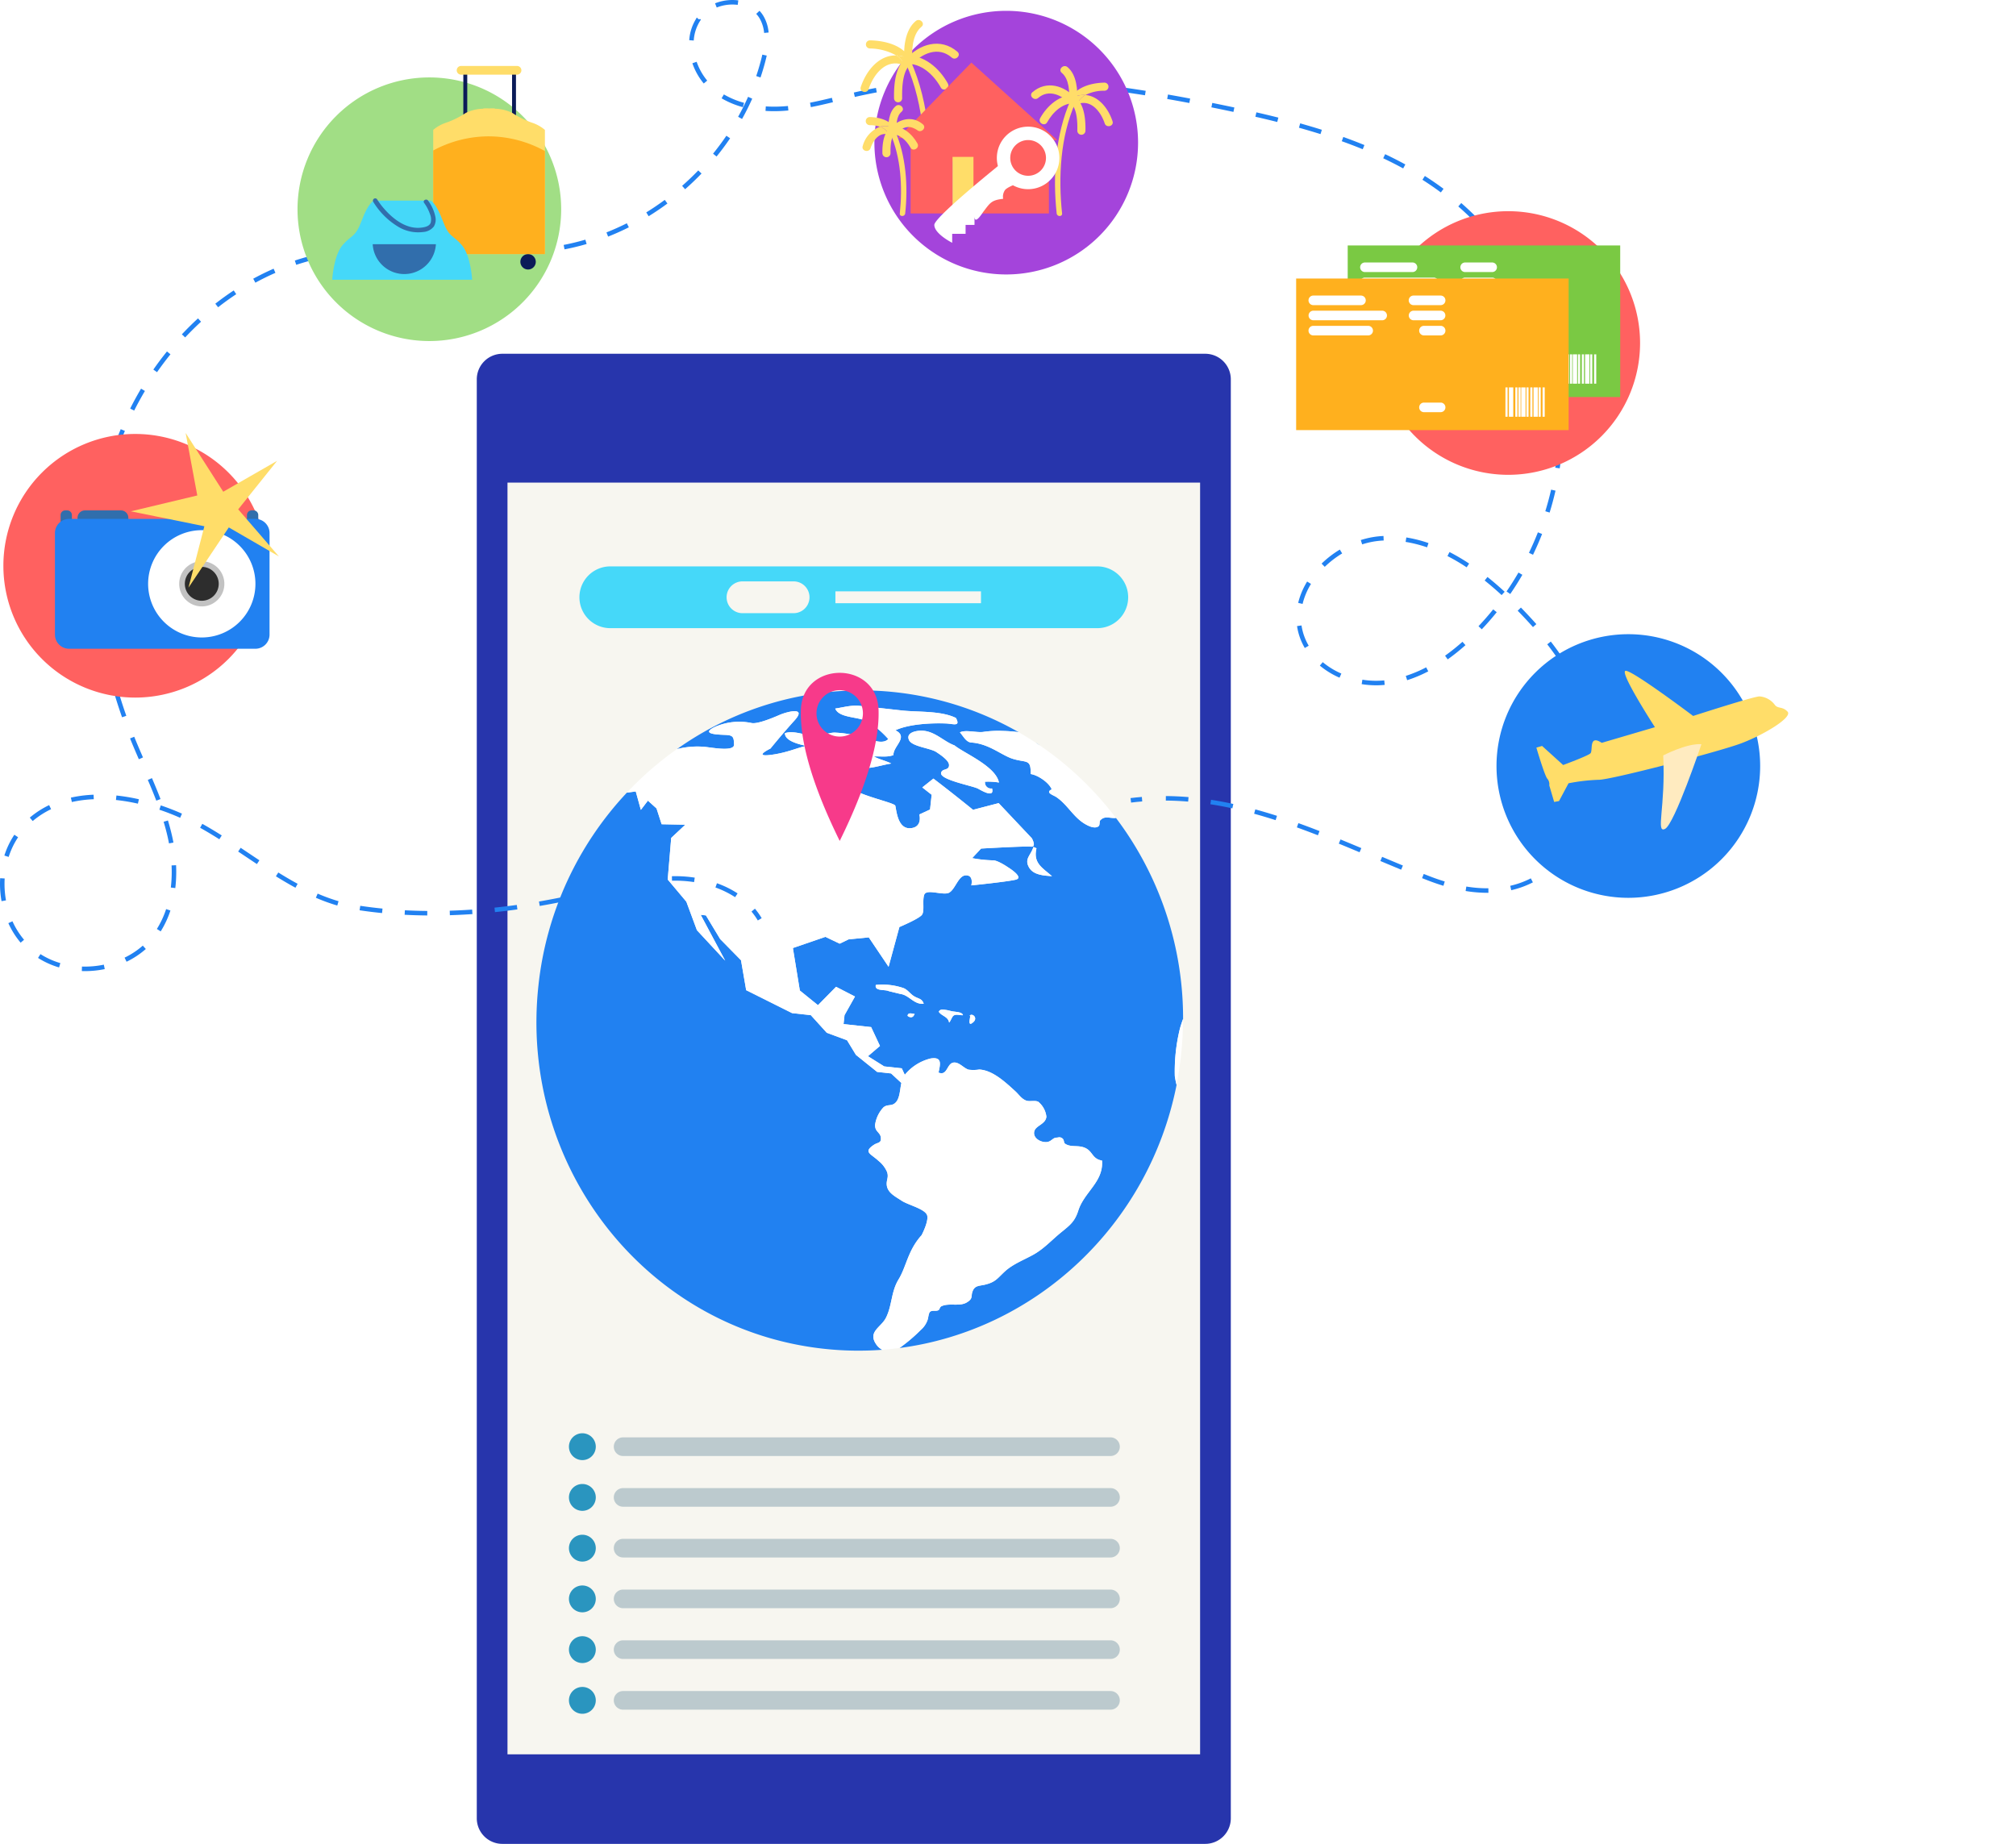 <svg xmlns="http://www.w3.org/2000/svg" xmlns:xlink="http://www.w3.org/1999/xlink" width="469" height="429.011" viewBox="0 0 469 429.011"><defs><filter id="Rectangle_25" x="106" y="57.011" width="363" height="206.495" filterUnits="userSpaceOnUse"></filter><clipPath id="clip-path"><rect id="Rectangle_395" data-name="Rectangle 395" width="415.998" height="429.011" fill="none"></rect></clipPath></defs><g id="Group_958" data-name="Group 958" transform="translate(-1037.651 -380.166)"><g transform="matrix(1, 0, 0, 1, 1037.65, 380.17)" filter="url(#Rectangle_25)"><rect id="Rectangle_25-2" data-name="Rectangle 25" width="345" height="188.495" rx="14" transform="translate(115 63.01)" fill="#fff"></rect></g><g id="Group_878" data-name="Group 878" transform="translate(1037.651 380.166)"><g id="Group_877" data-name="Group 877" clip-path="url(#clip-path)"><path id="Path_1423" data-name="Path 1423" d="M380.711,503.465H217.2a5.953,5.953,0,0,1-5.953-5.953V162.717a5.953,5.953,0,0,1,5.953-5.953H380.711a5.953,5.953,0,0,1,5.953,5.953V497.512a5.953,5.953,0,0,1-5.953,5.953" transform="translate(-100.329 -74.454)" fill="#2735ac"></path><rect id="Rectangle_390" data-name="Rectangle 390" width="161.128" height="295.889" transform="translate(118.062 112.287)" fill="#f7f6f0"></rect><path id="Path_1424" data-name="Path 1424" d="M398.4,336.156c-.224.239-.049,1.084-.36,1.35-.926.793-2.65-.161-3.408-.636-2.571-1.611-3.975-4.5-6.51-6.161-.671-.438-2.583-1-1.014-1.758-.623-1.591-3.258-3.341-4.9-3.563.116-3.637-1.008-2.54-4.2-3.558-2.548-.811-5.407-3.421-9.393-3.757-1.386.029-2.021-1.466-2.852-2.376,1.23-.665,3.791.074,5.348-.1a23.926,23.926,0,0,1,4.583-.239,36.068,36.068,0,0,1,3.715.283,73.952,73.952,0,0,0-79.487,3.952,19.091,19.091,0,0,1,6.621-.514c1.815.2,6.735,1.12,6.672-.549s-.131-2.166-1.96-2.243-5.982-.163-2.491-1.864a14,14,0,0,1,8.548-.9c1.318.266,4.649-1.085,6.449-1.868s6.462-1.989,3.538,1.243-5.614,6.56-5.614,6.56-4.653,2.239.831,1.368c3.379-.537,5.512-1.584,7.532-1.984-2.838-.574-5.041-1.493-5-2.965,2.3-.783,5.236.825,7.649.629,1.314-.107,2.516-.744,3.91-.763a27.638,27.638,0,0,1,6.96,1.214c1.505.381,4.239,1.679,5.525.28a22.833,22.833,0,0,0-4.469-3.884c-2.151-1.4-6.932-.859-7.868-3.2,1.975-.3,3.691-.836,5.736-.625,3.257.334,6.51.713,9.765,1.068,3.813.416,9.071.02,12.576,1.74,1.145,2.129-.652,1.348-2.314,1.284-3.488-.134-8.606.126-11.766,1.582,3.175,1.584-.572,3.722-.451,5.762-1.342.572-3.106.245-4.545.344,1.277.686,2.733.978,4.029,1.633-1.765.272-3.484.841-5.262,1.022a1.956,1.956,0,0,1,.16-.193c-1.126-.846-3.669-1.592-3.786-3.033a1.083,1.083,0,0,0,1.25-.943c-.457,0-3.613.006-7.091-.286,3.2,1.065,5.466,1.271,5.514.835a12.507,12.507,0,0,1-1.723,5.69c-1.848,3.472,11.621,5.769,11.881,6.731s.511,5.4,3.468,5.23,2.127-3.2,2.127-3.2l2.487-1.151.375-3.434L357,328.5l2.586-2.056s4,3.02,9.221,7.263l5.963-1.554,7.735,8.191s1.162,2.086-.212,1.936-11.609.448-11.609.448l-2.073,2.223a29.778,29.778,0,0,0,4.706.514c1.129-.122,3.633,1.621,3.633,1.621s3.911,2.386,1.77,2.887-10.312,1.324-10.312,1.324.646-2.379-1.265-2.342-2.576,3.883-4.323,4.182-4.932-1.028-5.381.393.137,3.689-.5,4.6-5.259,2.855-5.259,2.855l-2.515,9.252-4.605-6.845-4.7.467-2.068,1-3.321-1.587-7.566,2.6,1.616,9.885,4.216,3.412,4.206-4.278,4.406,2.265-2.432,4.335-.226,2.074,6.416.7,2.055,4.387-2.794,2.389,3.779,2.372,4.091.447.7,1.511a11.184,11.184,0,0,1,6-3.8c2.749-.449,2.265,1.3,1.852,3.273,2.094.858,1.9-2.137,3.512-2.328,1.291-.152,2.3,1.288,3.477,1.654a8.927,8.927,0,0,0,2.478-.033c3.161.15,6.172,3.029,8.418,5.075.85.774,1.368,1.7,2.479,2.139.814.319,2.111-.119,2.856.3a5.26,5.26,0,0,1,1.869,3.446c-.141,1.769-2.429,2.032-2.8,3.382-.431,1.547,1.407,2.657,2.874,2.533,1.1-.092,1.387-1.009,2.306-1.031.341-.008.638-.156,1.008-.01.9.358.548,1.119.94,1.405,1.115.812,2.6.436,3.93.747,2.668.623,2.077,2.762,4.689,3.2.384,4.961-4.116,7.258-5.52,11.639-.844,2.634-1.975,3.41-4.093,5.144-2.176,1.782-3.914,3.752-6.4,5.13-2.238,1.241-4.779,2.187-6.651,3.937-1.737,1.623-2.128,2.426-4.559,3.018-1.174.286-2.212.174-2.754,1.248-.7,1.384.178,1.867-1.448,2.867-1.718,1.058-4.161.055-5.934.912-.4.193-.407.746-.669.9-.544.318-1.462-.034-1.946.368-.4.337-.413,1.428-.619,1.943a5.414,5.414,0,0,1-1.6,2.328,37.766,37.766,0,0,1-4.929,4.176c31.632-4.12,58-28.542,64.462-61.247a18.987,18.987,0,0,1-.409-2.036,41.5,41.5,0,0,1,1.215-11.133c.222-.763.461-1.472.7-2.121a77.285,77.285,0,0,0-15.61-46.786c-1.539.113-2.582-.588-3.648.55m-26.809-8.983a1.394,1.394,0,0,0,1.632,1.56c.642,2.41-2.618.386-3.284.04-1.283-.667-8.911-2.046-8.568-3.66.239-1.124,1.931-.436,1.843-1.893-.066-1.082-2.239-2.478-2.951-2.951-1.407-.936-5.657-1.268-6.346-2.774-.762-1.666,1.4-2.169,2.718-2.2,3.144-.069,5.25,2.484,7.863,3.429,2.277,1.852,9.574,4.822,10.333,8.634a15.405,15.405,0,0,0-3.239-.186m-16.508,54.263c-.25.664-.957.684-1.516.211.081-.881,1.028-.5,1.663-.439Zm-3.142-4.874-2.744-.667c-.836-.443-3.37.082-3.013-1.442a15.192,15.192,0,0,1,6.49.751c1.069.468,1.58,1.46,2.626,2,.983.508,1.636.483,2.031,1.612-2.218.29-3.413-2.015-5.39-2.254m12.347,5.016c-.428.3-.643,1.216-1.051,1.634-.24-1.45-1.762-1.49-2.413-2.531.412-.776,1.242-.436,1.973-.363l.955.227c.754.206,2.532.11,2.707.95-.631.06-1.587-.321-2.17.083m4.611,1.5c-1.443,1.334-.749-.878-.722-1.559l-.269.216c.533-.935,2.129.292.991,1.344m12.938-35.949c-1.178-2.04.419-2.8,1.023-4.786l.7.321c-.831,3.483,1.411,4.542,3.609,6.487-1.776-.142-4.287-.212-5.331-2.022" transform="translate(-142.441 -145.292)" fill="#2181f1"></path><path id="Path_1425" data-name="Path 1425" d="M459.827,329.733q-.5-.343-1.012-.678a7.929,7.929,0,0,0,1.012.678" transform="translate(-217.91 -156.282)" fill="#2181f1"></path><path id="Path_1426" data-name="Path 1426" d="M322.655,445.939c-1.469-.975-3.347-1.866-3.481-3.719-.089-1.235.52-1.737.059-3.012a6.67,6.67,0,0,0-1.958-2.539c-1.809-1.683-3.636-2.043-1.078-3.746.908-.6,1.778-.329,1.6-1.722-.154-1.222-1.387-1.307-1.333-2.919a7.446,7.446,0,0,1,1.941-4.065c.818-.71,1.659-.32,2.472-.829,1.348-.845,1.312-3.035,1.7-4.848l-2.4-2.219-3.245-.354-4.92-3.955-2.077-3.41-4.709-1.738-3.716-4.1-4.356-.475-10.684-5.337-1.2-6.961-4.849-4.937-3.318-5.505-1.21-.132,4.475,8.379,1.22,2.284-6.574-7.085-2.46-6.636L268.22,371.2l.811-9.677,3.274-3.072-5.5-.11-1.19-3.681-2.006-1.811L261.972,355l-1.189-4.293-2.069.284a77.571,77.571,0,0,0-20.568,44.861c-4.6,42.182,25.13,80.028,66.409,84.531a73.993,73.993,0,0,0,13.581.232,3.7,3.7,0,0,1-1.333-1.152c-2.189-3.045,1.045-4.006,2.2-6.311,1.454-2.908,1.154-6,2.936-8.923,1.819-2.981,2.148-6.736,5.339-10.262.478-.888,1.768-3.7,1.238-4.787-.689-1.407-4.428-2.29-5.858-3.239" transform="translate(-112.882 -166.564)" fill="#2181f1"></path><path id="Path_1427" data-name="Path 1427" d="M520.476,464.825a18.983,18.983,0,0,0,.409,2.036c.44-2.229.794-4.493,1.045-6.8a79.268,79.268,0,0,0,.465-8.495c-.242.649-.481,1.358-.7,2.121a41.49,41.49,0,0,0-1.214,11.133" transform="translate(-247.181 -214.469)" fill="#fff"></path><path id="Path_1428" data-name="Path 1428" d="M443.914,327.248a7.928,7.928,0,0,1-1.012-.678q-1.932-1.271-3.946-2.427a35.911,35.911,0,0,0-3.715-.283,23.889,23.889,0,0,0-4.583.239c-1.557.175-4.119-.562-5.348.1.831.91,1.466,2.405,2.852,2.376,3.986.336,6.845,2.946,9.393,3.757,3.2,1.018,4.32-.079,4.205,3.558,1.643.222,4.278,1.972,4.9,3.564-1.569.76.343,1.319,1.014,1.758,2.535,1.658,3.94,4.549,6.51,6.161.758.475,2.482,1.429,3.408.636.31-.266.135-1.111.36-1.35,1.066-1.138,2.109-.438,3.649-.551a75.6,75.6,0,0,0-17.687-16.863" transform="translate(-201.997 -153.797)" fill="#fff"></path><path id="Path_1429" data-name="Path 1429" d="M397.115,439.145c-1.046-.54-1.557-1.532-2.626-2a15.191,15.191,0,0,0-6.49-.751c-.357,1.524,2.177,1,3.014,1.442l2.743.667c1.977.239,3.172,2.544,5.39,2.254-.4-1.129-1.047-1.1-2.031-1.612" transform="translate(-184.261 -207.232)" fill="#fff"></path><path id="Path_1430" data-name="Path 1430" d="M418.841,447.724l-.955-.227c-.731-.074-1.562-.413-1.974.363.652,1.042,2.173,1.082,2.414,2.532.408-.418.623-1.337,1.051-1.634.583-.4,1.539-.023,2.17-.083-.174-.841-1.953-.745-2.707-.951" transform="translate(-197.534 -212.47)" fill="#fff"></path><path id="Path_1431" data-name="Path 1431" d="M429.406,450.015l.268-.216c-.026.682-.721,2.894.723,1.559,1.137-1.052-.458-2.279-.991-1.344" transform="translate(-203.943 -213.573)" fill="#fff"></path><path id="Path_1432" data-name="Path 1432" d="M402.093,449.633c.56.473,1.265.453,1.516-.211l.147-.229c-.635-.06-1.582-.441-1.663.439" transform="translate(-190.971 -213.277)" fill="#fff"></path><path id="Path_1433" data-name="Path 1433" d="M434.442,489.545c-1.33-.31-2.815.065-3.93-.747-.393-.286-.04-1.047-.94-1.405-.369-.146-.667,0-1.008.01-.92.022-1.207.939-2.306,1.031-1.467.124-3.3-.987-2.874-2.533.376-1.35,2.664-1.613,2.8-3.382a5.257,5.257,0,0,0-1.869-3.445c-.746-.415-2.042.024-2.856-.3-1.11-.436-1.629-1.364-2.479-2.139-2.246-2.045-5.256-4.925-8.418-5.075a8.9,8.9,0,0,1-2.477.033c-1.182-.365-2.187-1.806-3.478-1.654-1.613.19-1.418,3.186-3.512,2.328.413-1.972.9-3.723-1.851-3.273a11.186,11.186,0,0,0-6,3.8l.61,1.326-.185,1.694-1.215-1.125c-.386,1.814-.35,4-1.7,4.848-.813.509-1.654.12-2.472.83a7.444,7.444,0,0,0-1.941,4.064c-.054,1.611,1.179,1.7,1.333,2.918.175,1.393-.695,1.118-1.6,1.723-2.558,1.7-.731,2.063,1.078,3.746a6.671,6.671,0,0,1,1.958,2.539c.461,1.275-.148,1.776-.059,3.011.134,1.852,2.011,2.744,3.481,3.719,1.429.948,5.168,1.831,5.858,3.238.53,1.083-.759,3.9-1.238,4.787-3.19,3.526-3.519,7.281-5.338,10.262-1.783,2.922-1.482,6.014-2.936,8.923-1.152,2.3-4.387,3.265-2.2,6.311a3.69,3.69,0,0,0,1.333,1.153q2.007-.15,3.987-.411a37.8,37.8,0,0,0,4.929-4.175,5.414,5.414,0,0,0,1.6-2.328c.206-.516.215-1.607.62-1.943.484-.4,1.4-.049,1.946-.367.261-.153.269-.706.669-.9,1.773-.856,4.216.146,5.934-.912,1.626-1,.748-1.483,1.448-2.867.543-1.074,1.581-.962,2.755-1.248,2.43-.592,2.822-1.4,4.558-3.018,1.873-1.75,4.413-2.7,6.651-3.937,2.486-1.378,4.223-3.348,6.4-5.129,2.119-1.735,3.25-2.511,4.093-5.145,1.4-4.381,5.9-6.678,5.521-11.639-2.612-.436-2.02-2.576-4.689-3.2" transform="translate(-182.765 -222.713)" fill="#fff"></path><path id="Path_1434" data-name="Path 1434" d="M364.241,336.54l-5.963,1.554c-5.221-4.243-9.221-7.263-9.221-7.263l-2.586,2.056,2.176,1.707-.375,3.433-2.487,1.152s.83,3.03-2.127,3.2-3.208-4.268-3.468-5.23-13.729-3.259-11.881-6.731a12.49,12.49,0,0,0,1.723-5.69c-.047.435-2.313.23-5.513-.835a44.947,44.947,0,0,1-5.008-.67c-2.02.4-4.153,1.447-7.533,1.983-5.483.872-.83-1.367-.83-1.367s2.689-3.327,5.614-6.56-1.738-2.027-3.538-1.244-5.131,2.134-6.449,1.869a14,14,0,0,0-8.548.9c-3.492,1.7.662,1.787,2.491,1.864s1.9.574,1.959,2.244-4.857.747-6.672.548a19.105,19.105,0,0,0-6.62.515,76.6,76.6,0,0,0-11.64,10.126l2.069-.285L281,338.112l1.638-2.149,2.006,1.811,1.19,3.681,5.5.11-3.274,3.072-.811,9.678,4.335,5.157,2.46,6.636,6.574,7.085-1.22-2.284-4.474-8.378,1.21.131,3.318,5.506L304.3,373.1l1.2,6.961,10.684,5.337,4.356.475,3.716,4.1,4.709,1.738,2.077,3.41,4.92,3.956,3.245.354,2.4,2.219a4.673,4.673,0,0,1,.678-1.752c.034-.048.074-.1.111-.144l-.7-1.511-4.091-.446-3.78-2.372,2.794-2.389-2.055-4.388-6.416-.7.226-2.075,2.432-4.334-4.406-2.265-4.205,4.277-4.216-3.412-1.616-9.886,7.566-2.6,3.321,1.587,2.068-1,4.7-.466,4.605,6.845,2.515-9.252s4.621-1.944,5.259-2.854.053-3.178.5-4.6,3.634-.093,5.381-.392,2.412-4.145,4.323-4.182,1.265,2.342,1.265,2.342,8.171-.823,10.312-1.324-1.771-2.888-1.771-2.888-2.5-1.743-3.632-1.62a29.826,29.826,0,0,1-4.707-.514l2.073-2.223s10.235-.6,11.609-.448.211-1.936.211-1.936Z" transform="translate(-131.912 -149.678)" fill="#fff"></path><path id="Path_1435" data-name="Path 1435" d="M400.054,476.435a4.667,4.667,0,0,0-.678,1.751l1.214,1.124.185-1.694-.611-1.325c-.037.048-.076.1-.111.144" transform="translate(-189.68 -226.21)" fill="#fff"></path><path id="Path_1436" data-name="Path 1436" d="M457.275,375.614l-.7-.321c-.6,1.982-2.2,2.746-1.023,4.786,1.045,1.809,3.555,1.88,5.331,2.021-2.2-1.944-4.439-3-3.609-6.487" transform="translate(-216.16 -178.242)" fill="#fff"></path><path id="Path_1437" data-name="Path 1437" d="M423.527,335.845c-.759-3.812-8.056-6.782-10.333-8.634-2.613-.945-4.72-3.5-7.863-3.429-1.32.029-3.479.532-2.718,2.2.689,1.507,4.94,1.839,6.347,2.774.711.473,2.885,1.869,2.951,2.951.089,1.457-1.6.769-1.842,1.893-.343,1.614,7.285,2.992,8.568,3.66.666.346,3.926,2.37,3.284-.04a1.394,1.394,0,0,1-1.632-1.56,15.408,15.408,0,0,1,3.239.186" transform="translate(-191.142 -153.777)" fill="#fff"></path><path id="Path_1438" data-name="Path 1438" d="M374.975,313.817c-3.255-.355-6.508-.733-9.765-1.068-2.045-.21-3.761.33-5.736.626.936,2.338,5.717,1.8,7.867,3.2a22.822,22.822,0,0,1,4.47,3.884c-1.286,1.4-4.02.1-5.525-.28a27.642,27.642,0,0,0-6.96-1.214c-1.394.019-2.6.656-3.91.763-2.413.2-5.354-1.412-7.649-.63-.04,1.473,2.162,2.392,5,2.966a6.819,6.819,0,0,1,3.918.288c.374.139.736.264,1.089.381,3.479.292,6.634.285,7.091.286a1.083,1.083,0,0,1-1.25.943c.118,1.441,2.66,2.187,3.787,3.033a1.881,1.881,0,0,0-.16.194c1.778-.181,3.5-.75,5.262-1.022-1.3-.656-2.752-.948-4.03-1.633,1.44-.1,3.2.228,4.546-.345-.122-2.039,3.625-4.178.451-5.761,3.159-1.456,8.278-1.716,11.765-1.581,1.662.064,3.46.844,2.314-1.284-3.506-1.719-8.763-1.323-12.576-1.74" transform="translate(-165.169 -148.515)" fill="#fff"></path><path id="Path_1439" data-name="Path 1439" d="M357.292,330.377a44.916,44.916,0,0,0,5.007.669c-.353-.118-.715-.243-1.089-.381a6.819,6.819,0,0,0-3.918-.288" transform="translate(-169.693 -156.833)" fill="#fff"></path><path id="Path_1440" data-name="Path 1440" d="M354.829,306.8c-.192,6.465,1.968,16.1,9.039,30.461,7.07-14.358,9.231-24,9.038-30.461-.343-11.528-17.734-11.528-18.077,0m9.039,6.182a5.4,5.4,0,1,1,5.4-5.4,5.4,5.4,0,0,1-5.4,5.4" transform="translate(-168.518 -141.604)" fill="#f73a8a"></path><path id="Path_1441" data-name="Path 1441" d="M377.2,265.357H263.914a7.187,7.187,0,1,1,0-14.375H377.2a7.187,7.187,0,1,1,0,14.375" transform="translate(-121.93 -119.202)" fill="#45d8f9" fill-rule="evenodd"></path><path id="Path_1442" data-name="Path 1442" d="M337.522,257.625H325.634a3.7,3.7,0,1,0,0,7.4h11.888a3.7,3.7,0,1,0,0-7.4m9.728,5.087h33.867v-2.775H347.251Z" transform="translate(-152.9 -122.357)" fill="#f7f6f0"></path><path id="Path_1443" data-name="Path 1443" d="M387.507,636.936H274.125a2.169,2.169,0,0,0,0,4.339H387.507a2.169,2.169,0,0,0,0-4.339" transform="translate(-129.163 -302.507)" fill="#bccace"></path><path id="Path_1444" data-name="Path 1444" d="M255.2,635.119a3.123,3.123,0,1,0,3.123,3.123,3.123,3.123,0,0,0-3.123-3.123" transform="translate(-119.719 -301.644)" fill="#2a95bf" fill-rule="evenodd"></path><path id="Path_1445" data-name="Path 1445" d="M255.2,657.6a3.123,3.123,0,1,0,3.123,3.123A3.123,3.123,0,0,0,255.2,657.6" transform="translate(-119.719 -312.322)" fill="#2a95bf" fill-rule="evenodd"></path><path id="Path_1446" data-name="Path 1446" d="M255.2,680.084a3.123,3.123,0,1,0,3.123,3.123,3.123,3.123,0,0,0-3.123-3.123" transform="translate(-119.719 -323)" fill="#2a95bf" fill-rule="evenodd"></path><path id="Path_1447" data-name="Path 1447" d="M255.2,702.567a3.123,3.123,0,1,0,3.123,3.123,3.123,3.123,0,0,0-3.123-3.123" transform="translate(-119.719 -333.678)" fill="#2a95bf" fill-rule="evenodd"></path><path id="Path_1448" data-name="Path 1448" d="M255.2,725.049a3.123,3.123,0,1,0,3.123,3.123,3.123,3.123,0,0,0-3.123-3.123" transform="translate(-119.719 -344.356)" fill="#2a95bf" fill-rule="evenodd"></path><path id="Path_1449" data-name="Path 1449" d="M255.2,747.532a3.123,3.123,0,1,0,3.123,3.123,3.123,3.123,0,0,0-3.123-3.123" transform="translate(-119.719 -355.034)" fill="#2a95bf" fill-rule="evenodd"></path><path id="Path_1450" data-name="Path 1450" d="M387.507,659.419H274.125a2.169,2.169,0,1,0,0,4.338H387.507a2.169,2.169,0,1,0,0-4.338" transform="translate(-129.163 -313.185)" fill="#bccace"></path><path id="Path_1451" data-name="Path 1451" d="M387.507,681.9H274.125a2.169,2.169,0,1,0,0,4.338H387.507a2.169,2.169,0,1,0,0-4.338" transform="translate(-129.163 -323.863)" fill="#bccace"></path><path id="Path_1452" data-name="Path 1452" d="M387.507,704.384H274.125a2.169,2.169,0,0,0,0,4.338H387.507a2.169,2.169,0,1,0,0-4.338" transform="translate(-129.163 -334.541)" fill="#bccace"></path><path id="Path_1453" data-name="Path 1453" d="M387.507,726.867H274.125a2.169,2.169,0,1,0,0,4.338H387.507a2.169,2.169,0,1,0,0-4.338" transform="translate(-129.163 -345.219)" fill="#bccace"></path><path id="Path_1454" data-name="Path 1454" d="M387.507,749.349H274.125a2.169,2.169,0,1,0,0,4.338H387.507a2.169,2.169,0,1,0,0-4.338" transform="translate(-129.163 -355.897)" fill="#bccace"></path><path id="Path_1455" data-name="Path 1455" d="M334.437,405.4a15.5,15.5,0,0,0-1.468-2.069l.8-.676a16.427,16.427,0,0,1,1.568,2.21Z" transform="translate(-158.141 -191.236)" fill="#2181f1"></path><path id="Path_1456" data-name="Path 1456" d="M19.788,225.948c-.252,0-.5,0-.754-.013l.035-1.049a21.64,21.64,0,0,0,5.085-.437l.214,1.029a22.625,22.625,0,0,1-4.579.47m-6.047-.857a19.091,19.091,0,0,1-4.894-2.213l.565-.885a18.034,18.034,0,0,0,4.626,2.09Zm15.7-1.33-.458-.946a18.7,18.7,0,0,0,4.239-2.8l.7.788a19.752,19.752,0,0,1-4.476,2.96M4.8,219.333a19.575,19.575,0,0,1-2.857-4.545l.956-.434a18.549,18.549,0,0,0,2.7,4.3ZM37.383,216.7l-.889-.558a21.158,21.158,0,0,0,2.155-4.624l1,.329a22.242,22.242,0,0,1-2.263,4.853m62.009-3.7c-1.772-.016-3.542-.07-5.261-.16l.055-1.049c1.7.09,3.459.143,5.215.159Zm5.261-.059-.032-1.05c1.709-.051,3.464-.139,5.214-.259l.072,1.048c-1.764.121-3.532.209-5.254.261m-15.772-.5c-1.762-.174-3.52-.393-5.227-.648l.156-1.039c1.69.253,3.431.469,5.175.642Zm26.266-.217-.109-1.045c1.71-.178,3.454-.389,5.185-.628l.143,1.04c-1.742.241-3.5.453-5.22.633m10.416-1.436-.177-1.035c1.707-.293,3.435-.616,5.135-.962l.209,1.029c-1.71.348-3.448.673-5.166.968m-47.1-.1a42.788,42.788,0,0,1-4.983-1.809l.416-.965a41.85,41.85,0,0,0,4.859,1.765ZM.359,209.672A22.638,22.638,0,0,1,0,205.665c0-.445.013-.891.04-1.336l1.048.064q-.039.636-.037,1.272a21.588,21.588,0,0,0,.342,3.822Zm170.659-.927a21.9,21.9,0,0,0-4.581-2.255l.355-.989a22.964,22.964,0,0,1,4.8,2.364Zm-35.156-.055-.24-1.023c1.273-.3,2.547-.615,3.821-.93l1.264-.313.251,1.02-1.264.312c-1.278.317-2.555.633-3.833.934m210.123-.961a31.548,31.548,0,0,1-5.026-.422l.168-1.037a30.439,30.439,0,0,0,4.858.408l.27,0,.012,1.051Zm5.592-.609-.236-1.023.354-.084a20.45,20.45,0,0,0,4.436-1.65l.478.935a21.484,21.484,0,0,1-4.665,1.735Zm-310.794-.493L39.74,206.5a30.73,30.73,0,0,0,.209-3.613q0-.766-.036-1.532l1.05-.048q.036.79.036,1.58a31.942,31.942,0,0,1-.216,3.738m27.953-.08c-1.429-.776-2.917-1.646-4.55-2.66L64.74,203c1.615,1,3.086,1.863,4.5,2.629Zm77.311-.292-.219-1.027c1.905-.407,3.6-.712,5.2-.93l.144,1.04c-1.565.215-3.24.516-5.12.917m189.747-.159c-1.186-.358-2.411-.781-3.641-1.258l-1.329-.521.386-.976,1.323.517c1.206.468,2.4.882,3.565,1.232Zm-174.334-.857a29.04,29.04,0,0,0-3.967-.327l-.466,0q-.351,0-.7.007l-.02-1.05c.24,0,.48-.007.721-.007l.479,0a29.894,29.894,0,0,1,4.113.339Zm164.5-2.889q-2.417-1-4.838-2.022l.409-.968q2.419,1.02,4.83,2.02Zm35.08-.057-.689-.793a24.242,24.242,0,0,0,3.475-3.757l.841.63a25.3,25.3,0,0,1-3.627,3.921M59.767,201.041q-1.373-.91-2.739-1.828l-1.621-1.084.583-.874,1.623,1.086q1.364.914,2.735,1.825ZM2.016,199.38l-1-.32a19.25,19.25,0,0,1,2.322-4.842l.873.583a18.244,18.244,0,0,0-2.194,4.579m314.275-1.086q-2.413-1.013-4.836-2.009l.4-.972q2.428.995,4.844,2.013ZM39.314,196.23q-.15-.8-.332-1.6c-.255-1.111-.564-2.265-.917-3.431l1.005-.3c.36,1.189.674,2.366.935,3.5q.187.812.342,1.639Zm11.714-.959c-1.636-1.033-3.1-1.907-4.474-2.673l.511-.918c1.392.775,2.872,1.659,4.524,2.7Zm255.568-.929q-2.439-.948-4.895-1.836l.354-.989q2.47.889,4.921,1.846Zm60.863-.5-.938-.473a34.211,34.211,0,0,0,1.956-4.773l1,.325a35.314,35.314,0,0,1-2.017,4.921M7.611,191.032l-.679-.8a21,21,0,0,1,4.5-2.91l.454.947a19.98,19.98,0,0,0-4.276,2.764m289.146-.211c-1.7-.547-3.384-1.049-5-1.491l.277-1.013c1.632.447,3.329.953,5.046,1.5ZM41.91,190.275c-1.587-.7-3.214-1.338-4.836-1.884l.335-1c1.653.557,3.311,1.2,4.927,1.92Zm244.784-2.195c-1.727-.376-3.449-.7-5.117-.957l.16-1.038c1.69.261,3.434.588,5.181.97ZM32.082,186.985a44.034,44.034,0,0,0-5.107-.852l.11-1.044a44.988,44.988,0,0,1,5.229.872Zm-15.362-.379-.232-1.024a29.458,29.458,0,0,1,5.287-.678l.041,1.05a28.439,28.439,0,0,0-5.1.653m259.694-.1c-1.743-.146-3.49-.226-5.192-.237l.006-1.051c1.73.012,3.5.092,5.274.241Zm-240.049-.217c-.544-1.421-1.172-2.956-1.975-4.832l.965-.413c.809,1.889,1.442,3.436,1.991,4.87Zm334.408-2.517-1.034-.187a40.377,40.377,0,0,0,.6-5.137l1.048.054a41.419,41.419,0,0,1-.612,5.271M32.3,176.651c-.657-1.511-1.306-3.023-1.925-4.544l-.121-.3.976-.387.117.289c.616,1.514,1.262,3.019,1.916,4.521Zm337.96-3.373a33.634,33.634,0,0,0-.808-5.091l1.022-.246a34.717,34.717,0,0,1,.833,5.25ZM28.395,166.886c-.58-1.646-1.131-3.329-1.637-5l1.005-.3c.5,1.658,1.047,3.326,1.622,4.958Zm339.451-3.6a48.4,48.4,0,0,0-2.2-4.693l.927-.495a49.772,49.772,0,0,1,2.244,4.795Zm-47.708-3.838a21.322,21.322,0,0,1-3.36-.269l.166-1.037a19.964,19.964,0,0,0,5.09.163l.1,1.045c-.658.065-1.331.1-2,.1m7.226-1.19-.318-1a29.841,29.841,0,0,0,4.741-1.991l.486.931a30.957,30.957,0,0,1-4.91,2.061m-15.731-.584a18.9,18.9,0,0,1-4.58-2.808l.673-.806a17.9,17.9,0,0,0,4.328,2.652Zm-286.282-.863c-.429-1.7-.822-3.429-1.167-5.135l1.03-.208c.342,1.689.73,3.4,1.156,5.085Zm337.637-2.675c-.92-1.394-1.941-2.814-3.034-4.223l.829-.644c1.11,1.429,2.147,2.872,3.081,4.288Zm-26.194-.724-.609-.855a48.339,48.339,0,0,0,4.047-3.238l.7.785a49.162,49.162,0,0,1-4.135,3.308m-33.247-2.645a14.55,14.55,0,0,1-1.1-2.333,13.951,13.951,0,0,1-.7-2.764l1.04-.153a12.787,12.787,0,0,0,.65,2.555,13.4,13.4,0,0,0,1.023,2.164ZM23.266,146.49c-.264-1.741-.486-3.5-.658-5.225l1.045-.1c.171,1.709.39,3.449.652,5.172Zm321.453-.071-.763-.722c1.184-1.251,2.333-2.568,3.42-3.914l.819.659c-1.1,1.368-2.273,2.707-3.475,3.977m11.907-.51c-1.1-1.247-2.3-2.531-3.554-3.815l.751-.734c1.268,1.3,2.476,2.593,3.591,3.854Zm-53.6-5.394-1.021-.245a17.312,17.312,0,0,1,2.085-4.962l.9.547a16.3,16.3,0,0,0-1.96,4.66m46.307-2.057c-1.32-1.214-2.647-2.356-3.946-3.393l.654-.821c1.318,1.052,2.665,2.21,4,3.441Zm2.009-.252-.866-.594c.972-1.419,1.906-2.9,2.774-4.4l.909.526c-.882,1.522-1.83,3.024-2.818,4.466m-329.125-2.2c-.071-1.51-.107-3.03-.107-4.517l0-.751,1.05.008,0,.743c0,1.471.036,2.974.106,4.468ZM341.2,132a46.269,46.269,0,0,0-4.464-2.622l.478-.935a47.61,47.61,0,0,1,4.566,2.681Zm-33.011-.114-.732-.753a23.611,23.611,0,0,1,4.24-3.263l.543.9a22.509,22.509,0,0,0-4.051,3.117m48.45-2.811-.946-.455c.751-1.56,1.452-3.163,2.083-4.765l.977.384c-.64,1.627-1.351,3.253-2.114,4.836m-24.648-1.729A30.043,30.043,0,0,0,327,126.085l.166-1.037a31.112,31.112,0,0,1,5.159,1.306Zm-15.1-.693-.318-1a20.056,20.056,0,0,1,5.281-.946l.041,1.05a19,19,0,0,0-5,.9M23.357,125.545l-1.049-.069c.114-1.753.282-3.519.5-5.248l1.042.131c-.214,1.709-.381,3.453-.493,5.186M360.5,119.259l-1-.31c.512-1.657.966-3.347,1.35-5.023l1.023.235c-.389,1.7-.85,3.416-1.37,5.1M24.659,115.216l-1.032-.2c.328-1.73.714-3.461,1.147-5.147l1.018.262c-.428,1.664-.809,3.374-1.133,5.081m338.191-6.242-1.038-.156c.256-1.709.449-3.448.572-5.167l1.048.075c-.126,1.747-.322,3.512-.582,5.248m-335.6-3.834-1-.329.156-.469c.506-1.5,1.07-3.009,1.679-4.479l.97.4c-.6,1.45-1.156,2.935-1.654,4.415Zm335.3-6.685c-.007-1.034-.04-2.082-.1-3.115q-.058-1.04-.15-2.076l1.046-.092q.092,1.053.152,2.11c.058,1.05.092,2.114.1,3.166ZM31.223,95.531l-.939-.471c.783-1.563,1.635-3.12,2.532-4.63l.9.536c-.884,1.489-1.724,3.024-2.5,4.565M361.643,88.11c-.286-1.693-.645-3.4-1.065-5.088l1.02-.255c.426,1.71.791,3.448,1.082,5.168ZM36.536,86.593l-.862-.6c1-1.438,2.067-2.858,3.169-4.221l.816.661c-1.086,1.344-2.137,2.744-3.123,4.161m6.54-8.084-.766-.718c1.2-1.281,2.464-2.53,3.754-3.714l.71.774c-1.27,1.166-2.515,2.4-3.7,3.658m316.045-.48c-.547-1.64-1.162-3.278-1.828-4.868l.968-.406c.677,1.615,1.3,3.277,1.857,4.942ZM50.739,71.488l-.647-.826c1.391-1.09,2.834-2.129,4.286-3.088l.579.877c-1.429.943-2.848,1.965-4.217,3.037m304.369-3.045c-.788-1.543-1.64-3.071-2.533-4.541l.9-.546c.908,1.493,1.774,3.043,2.573,4.61Zm-295.7-2.673-.5-.922c1.549-.845,3.146-1.629,4.744-2.327l.421.962c-1.57.686-3.139,1.455-4.661,2.286m9.506-4.146-.331-1c1.673-.555,3.385-1.036,5.09-1.429l.236,1.024c-1.673.385-3.354.857-4.995,1.4m280.8-2.062c-1.007-1.405-2.078-2.788-3.186-4.11l.806-.674c1.123,1.343,2.212,2.747,3.233,4.173ZM115.581,59.3c-1.6,0-3.316-.035-5.255-.1l.033-1.05c1.929.062,3.638.093,5.224.1Zm-36.565-.009-.145-1.04c1.663-.232,3.43-.413,5.25-.537l.071,1.049c-1.8.121-3.537.3-5.175.528m41.829-.1-.047-1.049c1.8-.081,3.548-.214,5.191-.393l.115,1.044c-1.665.183-3.434.317-5.258.4m-15.763-.2-1.683-.076q-1.775-.082-3.55-.159l.044-1.049q1.777.074,3.555.158l1.682.077Zm-10.462-.409c-1.744-.04-3.482-.055-5.221-.03l-.015-1.05c1.749-.025,3.5-.01,5.259.029Zm36.708-.569-.2-1.032c1.683-.323,3.38-.735,5.043-1.222l.3,1.008c-1.695.5-3.424.915-5.139,1.245m10.139-2.966-.386-.977c1.593-.63,3.187-1.345,4.737-2.123l.472.938c-1.578.792-3.2,1.52-4.823,2.162M343.033,51.6c-1.216-1.242-2.486-2.443-3.779-3.569l.692-.792c1.312,1.145,2.6,2.364,3.838,3.627ZM150.9,50.311l-.551-.894c1.462-.9,2.909-1.881,4.3-2.911l.624.844c-1.416,1.048-2.888,2.044-4.375,2.961m184.3-5.539c-1.368-1.016-2.809-2.006-4.285-2.945l.564-.886c1.5.951,2.959,1.957,4.347,2.988Zm-175.816-.742-.694-.789c1.295-1.139,2.558-2.347,3.755-3.591l.757.728c-1.216,1.265-2.5,2.494-3.818,3.652m167.048-4.846c-1.483-.812-3.044-1.606-4.642-2.36l.449-.95c1.616.763,3.2,1.567,4.7,2.389ZM166.7,36.418l-.815-.662c1.09-1.345,2.132-2.748,3.1-4.171l.869.59c-.981,1.447-2.042,2.875-3.151,4.242m150.318-1.694c-1.557-.638-3.2-1.266-4.873-1.866l.353-.989c1.692.605,3.346,1.239,4.917,1.883ZM307.2,31.2c-1.6-.5-3.284-1-5.01-1.484l.284-1.011c1.735.485,3.432.987,5.042,1.493Zm-10.063-2.82q-2.538-.636-5.086-1.218l.234-1.024q2.559.586,5.109,1.223Zm-124.507-.7-.917-.511c.844-1.514,1.626-3.076,2.323-4.643l.959.427c-.709,1.6-1.505,3.186-2.365,4.727m114.313-1.644-1.213-.256q-1.953-.411-3.913-.808l.207-1.03q1.964.4,3.922.809l1.214.257Zm-106.836-.167q-1.01,0-2.021-.066l.069-1.049a30.2,30.2,0,0,0,3.634.018q.76-.041,1.517-.112l.1,1.046q-.777.073-1.559.116c-.577.03-1.157.047-1.738.047m-7.289-.934a20.473,20.473,0,0,1-4.95-2.061l.532-.905a19.455,19.455,0,0,0,4.7,1.954Zm15.819-.008-.2-1.031c1.763-.344,3.489-.749,5.092-1.135l.246,1.021c-1.614.389-3.354.8-5.137,1.145m88.042-.959q-2.569-.487-5.149-.938l.181-1.035q2.587.453,5.163.941Zm-77.814-1.41-.236-1.024.351-.08c1.58-.359,3.2-.693,4.8-.993l.193,1.033c-1.591.3-3.194.628-4.762.984Zm67.5-.389q-2.583-.41-5.173-.774l.145-1.04q2.6.365,5.192.778Zm-10.36-1.453q-2.6-.316-5.2-.573l.1-1.045q2.611.259,5.22.575Zm-46.886-.078-.152-1.039c1.713-.25,3.467-.473,5.218-.661l.113,1.044c-1.736.186-3.479.407-5.179.656m36.48-.952q-2.606-.2-5.215-.33l.054-1.049q2.62.133,5.242.332Zm-26.1-.169-.076-1.047c1.735-.124,3.5-.221,5.252-.286l.039,1.05c-1.738.066-3.492.161-5.214.284m-55.782-.09a15.006,15.006,0,0,1-2.646-4.711l.994-.341a13.926,13.926,0,0,0,2.458,4.378Zm71.445-.265q-2.069-.048-4.135-.048l-1.091,0-.006-1.05,1.1,0q2.08,0,4.161.048Zm-58.245-1.132-.995-.336c.406-1.2.774-2.428,1.095-3.652.114-.437.224-.882.321-1.331l1.027.224c-.1.464-.214.923-.332,1.374-.327,1.247-.7,2.5-1.116,3.722m-15.528-8.6-1.048-.077a10.716,10.716,0,0,1,1.629-5.035V4.247l.155-.156.743.742-.372-.371.525,0v.158l-.087.132a9.656,9.656,0,0,0-1.545,4.667m16.375-1.753A8.2,8.2,0,0,0,176.76,4.36a6.043,6.043,0,0,0-.837-1.132l.767-.719a7.169,7.169,0,0,1,.982,1.328,9.232,9.232,0,0,1,1.139,3.729ZM166.741,1.749l-.391-.976a10.893,10.893,0,0,1,5.41-.682l-.141,1.041a9.823,9.823,0,0,0-4.878.616" transform="translate(0 0)" fill="#2181f1"></path><path id="Path_1457" data-name="Path 1457" d="M501.037,354.455l-.129-1.042q1.322-.164,2.635-.269l.084,1.047q-1.291.1-2.59.265" transform="translate(-237.902 -167.722)" fill="#2181f1"></path><path id="Path_1458" data-name="Path 1458" d="M62.837,222.97A30.669,30.669,0,1,1,32.168,192.3,30.669,30.669,0,0,1,62.837,222.97" transform="translate(-0.712 -91.332)" fill="#ff6160"></path><path id="Path_1459" data-name="Path 1459" d="M44.457,226.177H36.067a1.723,1.723,0,0,0-1.717,1.717v1.82a1.723,1.723,0,0,0,1.717,1.717h8.389a1.723,1.723,0,0,0,1.718-1.717v-1.82a1.723,1.723,0,0,0-1.718-1.717" transform="translate(-16.314 -107.421)" fill="#316eac"></path><path id="Path_1460" data-name="Path 1460" d="M28.4,226.177h-.48a1.077,1.077,0,0,0-1.074,1.074v4.422a1.077,1.077,0,0,0,1.074,1.074h.48a1.077,1.077,0,0,0,1.074-1.074v-4.422a1.077,1.077,0,0,0-1.074-1.074" transform="translate(-12.749 -107.421)" fill="#316eac"></path><path id="Path_1461" data-name="Path 1461" d="M110.973,226.177h-.48a1.077,1.077,0,0,0-1.074,1.074v4.422a1.078,1.078,0,0,0,1.074,1.074h.48a1.077,1.077,0,0,0,1.074-1.074v-4.422a1.077,1.077,0,0,0-1.074-1.074" transform="translate(-51.967 -107.421)" fill="#316eac"></path><path id="Path_1462" data-name="Path 1462" d="M70.979,229.93H27.628a3.3,3.3,0,0,0-3.287,3.288v23.643a3.3,3.3,0,0,0,3.287,3.288H70.979a3.3,3.3,0,0,0,3.288-3.288V233.218a3.3,3.3,0,0,0-3.288-3.288" transform="translate(-11.561 -109.203)" fill="#2181f1"></path><path id="Path_1463" data-name="Path 1463" d="M78.11,234.935a12.482,12.482,0,1,0,12.482,12.482A12.482,12.482,0,0,0,78.11,234.935" transform="translate(-31.169 -111.58)" fill="#fff"></path><path id="Path_1464" data-name="Path 1464" d="M84.646,248.7a5.255,5.255,0,1,0,5.255,5.255,5.255,5.255,0,0,0-5.255-5.255" transform="translate(-37.706 -118.116)" fill="#c2c2c2"></path><path id="Path_1465" data-name="Path 1465" d="M85.835,251.2a3.942,3.942,0,1,0,3.942,3.942,3.942,3.942,0,0,0-3.942-3.942" transform="translate(-38.894 -119.305)" fill="#2d2d2d"></path><path id="Path_1466" data-name="Path 1466" d="M92.006,198.34l-12.529,7.191-8.749-13.675L73.436,206.4l-15.451,3.69,17.1,3.471-3.693,14.282,9.376-14.008,11.65,6.747L82.958,209.63Z" transform="translate(-27.54 -91.12)" fill="#ffdd69"></path><path id="Path_1467" data-name="Path 1467" d="M671.188,124.252a30.669,30.669,0,1,1-30.669-30.669,30.669,30.669,0,0,1,30.669,30.669" transform="translate(-289.643 -44.446)" fill="#ff6160"></path><rect id="Rectangle_391" data-name="Rectangle 391" width="63.394" height="35.267" transform="translate(313.529 57.109)" fill="#7ac943"></rect><path id="Path_1468" data-name="Path 1468" d="M614.85,116.312H603.7a1.116,1.116,0,0,0,0,2.23H614.85a1.116,1.116,0,0,0,0-2.23" transform="translate(-286.209 -55.241)" fill="#fff"></path><path id="Path_1469" data-name="Path 1469" d="M654.469,116.312H648.1a1.116,1.116,0,0,0,0,2.23h6.373a1.116,1.116,0,0,0,0-2.23" transform="translate(-307.296 -55.241)" fill="#fff"></path><path id="Path_1470" data-name="Path 1470" d="M619.8,123.02H603.7a1.116,1.116,0,0,0,0,2.231h16.1a1.116,1.116,0,0,0,0-2.231" transform="translate(-286.209 -58.427)" fill="#fff"></path><path id="Path_1471" data-name="Path 1471" d="M654.469,123.02H648.1a1.116,1.116,0,0,0,0,2.231h6.373a1.116,1.116,0,0,0,0-2.231" transform="translate(-307.296 -58.427)" fill="#fff"></path><path id="Path_1472" data-name="Path 1472" d="M616.527,129.728H603.7a1.116,1.116,0,0,0,0,2.231h12.83a1.116,1.116,0,0,0,0-2.231" transform="translate(-286.209 -61.613)" fill="#fff"></path><path id="Path_1473" data-name="Path 1473" d="M656.669,129.728h-3.942a1.116,1.116,0,0,0,0,2.231h3.942a1.116,1.116,0,0,0,0-2.231" transform="translate(-309.496 -61.613)" fill="#fff"></path><path id="Path_1474" data-name="Path 1474" d="M656.669,163.747h-3.942a1.116,1.116,0,0,0,0,2.23h3.942a1.116,1.116,0,0,0,0-2.23" transform="translate(-309.496 -77.77)" fill="#fff"></path><path id="Path_1475" data-name="Path 1475" d="M689.858,163.8a.158.158,0,0,0,.011.042h.482a.144.144,0,0,0,.012-.042v-6.793h-.5Z" transform="translate(-327.642 -74.569)" fill="#fff"></path><path id="Path_1476" data-name="Path 1476" d="M700.859,163.8a.143.143,0,0,0,.011.042h.482a.166.166,0,0,0,.011-.042v-6.793h-.5Z" transform="translate(-332.867 -74.569)" fill="#fff"></path><path id="Path_1477" data-name="Path 1477" d="M694.237,163.8a.142.142,0,0,0,.012.042h.482a.158.158,0,0,0,.011-.042v-6.793h-.5Z" transform="translate(-329.722 -74.569)" fill="#fff"></path><path id="Path_1478" data-name="Path 1478" d="M695.625,163.8a.144.144,0,0,0,.012.042h.482a.142.142,0,0,0,.012-.042v-6.793h-.505Z" transform="translate(-330.381 -74.569)" fill="#fff"></path><path id="Path_1479" data-name="Path 1479" d="M699.15,163.8a.141.141,0,0,0,.012.042h.482a.163.163,0,0,0,.011-.042v-6.793h-.5Z" transform="translate(-332.055 -74.569)" fill="#fff"></path><path id="Path_1480" data-name="Path 1480" d="M691.407,163.8c0,.016.009.027.011.042h.987c0-.015.011-.026.011-.042v-6.793h-1.009Z" transform="translate(-328.378 -74.569)" fill="#fff"></path><path id="Path_1481" data-name="Path 1481" d="M696.854,163.8c0,.016.009.027.012.042h.987c0-.015.011-.026.011-.042v-6.793h-1.009Z" transform="translate(-330.965 -74.569)" fill="#fff"></path><path id="Path_1482" data-name="Path 1482" d="M706.3,163.8a.141.141,0,0,0,.012.042h.482a.161.161,0,0,0,.011-.042v-6.793h-.5Z" transform="translate(-335.453 -74.569)" fill="#fff"></path><path id="Path_1483" data-name="Path 1483" d="M704.543,163.8a.142.142,0,0,0,.012.042h.482a.156.156,0,0,0,.011-.042v-6.793h-.5Z" transform="translate(-334.617 -74.569)" fill="#fff"></path><path id="Path_1484" data-name="Path 1484" d="M702.3,163.8c0,.016.009.027.011.042h.987c0-.015.011-.026.011-.042v-6.793H702.3Z" transform="translate(-333.551 -74.569)" fill="#fff"></path><rect id="Rectangle_392" data-name="Rectangle 392" width="63.394" height="35.267" transform="translate(301.535 64.805)" fill="#ffb01e"></rect><path id="Path_1485" data-name="Path 1485" d="M592.007,130.97H580.854a1.116,1.116,0,0,0,0,2.231h11.153a1.116,1.116,0,0,0,0-2.231" transform="translate(-275.36 -62.203)" fill="#fff"></path><path id="Path_1486" data-name="Path 1486" d="M631.627,130.97h-6.373a1.116,1.116,0,0,0,0,2.231h6.373a1.116,1.116,0,0,0,0-2.231" transform="translate(-296.447 -62.203)" fill="#fff"></path><path id="Path_1487" data-name="Path 1487" d="M596.954,137.678h-16.1a1.116,1.116,0,0,0,0,2.23h16.1a1.116,1.116,0,0,0,0-2.23" transform="translate(-275.36 -65.389)" fill="#fff"></path><path id="Path_1488" data-name="Path 1488" d="M631.627,137.678h-6.373a1.116,1.116,0,0,0,0,2.23h6.373a1.116,1.116,0,0,0,0-2.23" transform="translate(-296.447 -65.389)" fill="#fff"></path><path id="Path_1489" data-name="Path 1489" d="M593.684,144.386h-12.83a1.116,1.116,0,0,0,0,2.231h12.83a1.116,1.116,0,0,0,0-2.231" transform="translate(-275.36 -68.575)" fill="#fff"></path><path id="Path_1490" data-name="Path 1490" d="M633.826,144.386h-3.941a1.116,1.116,0,0,0,0,2.231h3.941a1.116,1.116,0,0,0,0-2.231" transform="translate(-298.647 -68.575)" fill="#fff"></path><path id="Path_1491" data-name="Path 1491" d="M633.826,178.4h-3.941a1.116,1.116,0,0,0,0,2.231h3.941a1.116,1.116,0,0,0,0-2.231" transform="translate(-298.647 -84.731)" fill="#fff"></path><path id="Path_1492" data-name="Path 1492" d="M667.015,178.457a.144.144,0,0,0,.012.042h.482a.144.144,0,0,0,.012-.042v-6.793h-.5Z" transform="translate(-316.793 -81.53)" fill="#fff"></path><path id="Path_1493" data-name="Path 1493" d="M678.016,178.457a.144.144,0,0,0,.012.042h.482a.158.158,0,0,0,.011-.042v-6.793h-.5Z" transform="translate(-322.018 -81.53)" fill="#fff"></path><path id="Path_1494" data-name="Path 1494" d="M671.394,178.457a.142.142,0,0,0,.012.042h.482a.158.158,0,0,0,.011-.042v-6.793h-.5Z" transform="translate(-318.873 -81.53)" fill="#fff"></path><path id="Path_1495" data-name="Path 1495" d="M672.782,178.457a.144.144,0,0,0,.012.042h.482a.16.16,0,0,0,.011-.042v-6.793h-.5Z" transform="translate(-319.532 -81.53)" fill="#fff"></path><path id="Path_1496" data-name="Path 1496" d="M676.307,178.457a.144.144,0,0,0,.012.042h.482a.16.16,0,0,0,.011-.042v-6.793h-.5Z" transform="translate(-321.206 -81.53)" fill="#fff"></path><path id="Path_1497" data-name="Path 1497" d="M668.564,178.457c0,.016.009.027.011.042h.987c0-.015.011-.026.011-.042v-6.793h-1.009Z" transform="translate(-317.529 -81.53)" fill="#fff"></path><path id="Path_1498" data-name="Path 1498" d="M674.011,178.457c0,.016.009.027.012.042h.987c0-.015.011-.026.011-.042v-6.793h-1.009Z" transform="translate(-320.116 -81.53)" fill="#fff"></path><path id="Path_1499" data-name="Path 1499" d="M683.463,178.457a.144.144,0,0,0,.012.042h.482a.16.16,0,0,0,.011-.042v-6.793h-.5Z" transform="translate(-324.605 -81.53)" fill="#fff"></path><path id="Path_1500" data-name="Path 1500" d="M681.7,178.457a.142.142,0,0,0,.011.042h.482a.158.158,0,0,0,.011-.042v-6.793h-.5Z" transform="translate(-323.768 -81.53)" fill="#fff"></path><path id="Path_1501" data-name="Path 1501" d="M679.458,178.457c0,.016.009.027.012.042h.987c0-.015.012-.026.012-.042v-6.793h-1.01Z" transform="translate(-322.703 -81.53)" fill="#fff"></path><path id="Path_1502" data-name="Path 1502" d="M448.763,35.47A30.669,30.669,0,1,1,418.094,4.8,30.669,30.669,0,0,1,448.763,35.47" transform="translate(-184.004 -2.28)" fill="#a444db"></path><path id="Path_1503" data-name="Path 1503" d="M401.386,27.383c4.287,9.592,4.925,21.291,3.8,31.658-.087.8,1.173.8,1.26,0,1.151-10.6.411-22.49-3.971-32.294-.33-.739-1.416-.1-1.087.636" transform="translate(-190.606 -12.548)" fill="#ffdd69"></path><path id="Path_1504" data-name="Path 1504" d="M398.777,26.439l1.388-1.067a7.444,7.444,0,0,0-3.067-.8,4.045,4.045,0,0,1,1.679,1.868" transform="translate(-188.598 -11.67)" fill="#ffdd69"></path><path id="Path_1505" data-name="Path 1505" d="M383.449,17.882a.945.945,0,0,0,0,1.889,12.845,12.845,0,0,1,6.141,1.623,7.444,7.444,0,0,1,3.067.8l-1.388,1.067a4.045,4.045,0,0,0-1.679-1.868c-3.911-.118-6.929,3.376-8.248,7.342-.384,1.156,1.44,1.652,1.822.5,1.224-3.683,4.363-7.456,8.539-5.412.657.322,1.715-.23,1.388-1.067-1.454-3.715-6.1-4.811-9.642-4.877" transform="translate(-181.09 -8.493)" fill="#ffdd69"></path><path id="Path_1506" data-name="Path 1506" d="M400.984,23.05c-.792.915.539,2.257,1.336,1.336,2.391-2.763,6.273-4.52,9.422-1.793.915.792,2.257-.539,1.336-1.336-3.935-3.408-8.962-1.827-12.095,1.793" transform="translate(-190.329 -9.2)" fill="#ffdd69"></path><path id="Path_1507" data-name="Path 1507" d="M403.286,9.093c-2.625,2.168-2.9,6.566-2.667,9.633.09,1.205,1.981,1.215,1.889,0-.195-2.593-.134-6.44,2.114-8.3.938-.775-.4-2.105-1.336-1.336" transform="translate(-190.24 -4.209)" fill="#ffdd69"></path><path id="Path_1508" data-name="Path 1508" d="M400,24.525c-3.585,1.4-3.951,6.67-3.881,9.976a.945.945,0,0,0,1.889,0c-.047-2.233,0-7.181,2.495-8.154,1.12-.437.633-2.265-.5-1.822" transform="translate(-188.129 -11.615)" fill="#ffdd69"></path><path id="Path_1509" data-name="Path 1509" d="M400.517,24.693c-1.205.091-1.215,1.981,0,1.889,3.564-.269,6.522,2.57,8.149,5.509.589,1.064,2.222.112,1.631-.954-1.934-3.494-5.566-6.763-9.781-6.445" transform="translate(-189.791 -11.717)" fill="#ffdd69"></path><path id="Path_1510" data-name="Path 1510" d="M403.473,48.775V66.809h9.748V54.624h4.386V66.809h18.034V48.775L418.582,36.1Z" transform="translate(-191.626 -17.147)" fill="#ff6160"></path><path id="Path_1511" data-name="Path 1511" d="M397.9,45.294h4.387l32.656.487L414.962,27.748Z" transform="translate(-188.981 -13.179)" fill="#ff6160"></path><rect id="Rectangle_393" data-name="Rectangle 393" width="4.874" height="13.16" transform="translate(221.595 36.502)" fill="#ffdd69"></rect><rect id="Rectangle_394" data-name="Rectangle 394" width="4.874" height="5.849" transform="translate(232.318 36.502)" fill="#ffdd69"></rect><path id="Path_1512" data-name="Path 1512" d="M394.386,58.134c2.5,5.69,2.882,12.543,2.223,18.681-.087.8,1.173.8,1.259,0,.685-6.373.2-13.412-2.394-19.316-.326-.74-1.411-.1-1.088.636" transform="translate(-187.282 -27.152)" fill="#ffdd69"></path><path id="Path_1513" data-name="Path 1513" d="M389.878,56.011a3.965,3.965,0,0,1,1.209.662,4.1,4.1,0,0,1,.549.58c.078.093.278.56.131.186l1.388-1.067a4.453,4.453,0,0,0-3.277-.361" transform="translate(-185.169 -26.524)" fill="#ffdd69"></path><path id="Path_1514" data-name="Path 1514" d="M383.817,51.868a.945.945,0,0,0,0,1.889,7.693,7.693,0,0,1,2.387.364,4.45,4.45,0,0,1,3.277.361l-1.388,1.066c.146.374-.054-.092-.131-.185a4.132,4.132,0,0,0-.549-.58,3.954,3.954,0,0,0-1.209-.662A6.651,6.651,0,0,0,382.2,58.6c-.384,1.157,1.44,1.652,1.822.5.638-1.918,2.277-4.08,4.51-2.987.657.321,1.715-.231,1.388-1.067-.933-2.383-3.8-3.136-6.1-3.179" transform="translate(-181.495 -24.634)" fill="#ffdd69"></path><path id="Path_1515" data-name="Path 1515" d="M393.984,55.057c-.793.915.538,2.257,1.336,1.336.96-1.107,2.164-2.056,3.71-1.7a5.128,5.128,0,0,1,1.346.639c.915.792,2.257-.539,1.336-1.336-2.493-2.157-5.716-1.255-7.728,1.065" transform="translate(-187.004 -25.061)" fill="#ffdd69"></path><path id="Path_1516" data-name="Path 1516" d="M395.34,46.775c-1.636,1.351-1.841,4.076-1.7,5.995.09,1.205,1.98,1.215,1.889,0-.11-1.463-.078-3.65,1.144-4.659.938-.775-.4-2.1-1.336-1.336" transform="translate(-186.939 -22.105)" fill="#ffdd69"></path><path id="Path_1517" data-name="Path 1517" d="M393.556,55.815c-2.329.908-2.633,4.12-2.588,6.3a.945.945,0,0,0,1.89,0c-.023-1.095-.041-3.99,1.2-4.475,1.12-.437.633-2.265-.5-1.822" transform="translate(-185.685 -26.476)" fill="#ffdd69"></path><path id="Path_1518" data-name="Path 1518" d="M393.979,55.914c-1.2.091-1.215,1.981,0,1.889,1.985-.15,3.607,1.45,4.511,3.083.589,1.064,2.222.112,1.631-.954-1.211-2.187-3.507-4.218-6.142-4.019" transform="translate(-186.686 -26.549)" fill="#ffdd69"></path><path id="Path_1519" data-name="Path 1519" d="M471.081,44.019c-3.57,8.032-4.193,17.714-3.254,26.394.087.8,1.347.806,1.26,0-.914-8.446-.393-17.939,3.082-25.758.327-.735-.759-1.376-1.087-.636" transform="translate(-222.004 -20.751)" fill="#ffdd69"></path><path id="Path_1520" data-name="Path 1520" d="M477.607,39.5a5.3,5.3,0,0,0-.773.522,9.05,9.05,0,0,0-.848.928c-.085.092-.3.6-.176.278l-1.388-1.067a6.039,6.039,0,0,1,3.186-.662,9.276,9.276,0,0,1,4.411-.99.945.945,0,0,0,0-1.89c-2.977.056-6.813,1-8.031,4.105-.328.839.726,1.391,1.388,1.067,3.289-1.609,5.747,1.421,6.707,4.31.382,1.148,2.207.656,1.822-.5-1.035-3.113-3.323-5.852-6.3-6.1" transform="translate(-225.087 -17.394)" fill="#ffdd69"></path><path id="Path_1521" data-name="Path 1521" d="M474.87,42.753l1.388,1.067c-.127.323.092-.186.176-.278a9.112,9.112,0,0,1,.848-.928,5.3,5.3,0,0,1,.773-.522,6.039,6.039,0,0,0-3.186.662" transform="translate(-225.535 -19.982)" fill="#ffdd69"></path><path id="Path_1522" data-name="Path 1522" d="M457.153,39.43c-.921.8.42,2.129,1.336,1.336,2.421-2.094,5.515-.755,7.437,1.462.8.92,2.13-.421,1.336-1.336-2.625-3.028-6.827-4.3-10.109-1.462" transform="translate(-216.974 -17.974)" fill="#ffdd69"></path><path id="Path_1523" data-name="Path 1523" d="M471.477,29.516c-.93-.769-2.275.561-1.336,1.336,1.8,1.484,1.828,4.58,1.673,6.644-.091,1.212,1.8,1.207,1.889,0,.191-2.544-.051-6.183-2.226-7.979" transform="translate(-223.138 -13.908)" fill="#ffdd69"></path><path id="Path_1524" data-name="Path 1524" d="M473.627,42.041c-1.133-.442-1.625,1.384-.5,1.822,1.928.752,1.942,4.764,1.906,6.481a.945.945,0,0,0,1.89,0c.058-2.792-.278-7.127-3.293-8.3" transform="translate(-224.405 -19.935)" fill="#ffdd69"></path><path id="Path_1525" data-name="Path 1525" d="M468.878,42.178c-3.5-.264-6.521,2.442-8.127,5.342-.589,1.065,1.042,2.019,1.631.954,1.3-2.345,3.65-4.621,6.5-4.406,1.213.092,1.207-1.8,0-1.889" transform="translate(-218.77 -20.024)" fill="#ffdd69"></path><path id="Path_1526" data-name="Path 1526" d="M448.949,56.127a7.274,7.274,0,1,0,7.274,7.274,7.274,7.274,0,0,0-7.274-7.274" transform="translate(-209.77 -26.657)" fill="#fff"></path><path id="Path_1527" data-name="Path 1527" d="M413.97,83.686c0,2.078,4.156,4.156,4.156,4.156V85.764h3.118V83.686h2.072c.012,0,0-1.848,0-2.07.011,2.274,1.829-.692,2.068-1.005,1.607-2.108,1.856-2.679,4.6-3a2.683,2.683,0,0,1,.477-2.1c1.169-1.169,5.325-2.208,5.325-2.208l-2.078-7.274S413.97,81.607,413.97,83.686" transform="translate(-196.611 -31.356)" fill="#fff"></path><path id="Path_1528" data-name="Path 1528" d="M451.768,62.064a4.156,4.156,0,1,0,4.156,4.156,4.156,4.156,0,0,0-4.156-4.156" transform="translate(-212.589 -29.477)" fill="#ff6160"></path><path id="Path_1529" data-name="Path 1529" d="M724.4,311.7a30.669,30.669,0,1,1-30.669-30.669A30.669,30.669,0,0,1,724.4,311.7" transform="translate(-314.917 -133.474)" fill="#2181f1"></path><path id="Path_1530" data-name="Path 1530" d="M736.15,305.12a4.87,4.87,0,0,0-3.5-1.91c-1.274-.046-15.462,4.547-15.462,4.547s-14.029-10.573-15.689-10.505,6.8,13.12,6.8,13.12l-12.37,3.638c-3.115-2.024-1.978,1.842-2.638,2.456s-6.343,2.706-6.343,2.706l-4.9-4.438-1.329.391s1.933,6.571,2.547,7.231a1.945,1.945,0,0,1,.454,1.546l1.137,3.865,1.129-.21,2.213-4.133a43.517,43.517,0,0,1,7.034-.816c2.667.047,27.779-6.481,33.076-8.459s12.075-6.071,10.846-7.39-2.273-.591-3-1.637" transform="translate(-323.299 -141.177)" fill="#ffdd69"></path><path id="Path_1531" data-name="Path 1531" d="M736.431,332.376c.591,12.005-1.8,18.168.409,17.1s8.482-19.714,8.482-19.714c-3.433-.25-8.89,2.615-8.89,2.615" transform="translate(-349.502 -156.61)" fill="#ffebc0"></path><path id="Path_1532" data-name="Path 1532" d="M193.161,64.977a30.669,30.669,0,1,1-30.669-30.669,30.669,30.669,0,0,1,30.669,30.669" transform="translate(-62.608 -16.294)" fill="#a1de85"></path><path id="Path_1533" data-name="Path 1533" d="M205.29,30.758V42.094a.456.456,0,0,0,.911,0V30.758a.456.456,0,0,0-.911,0" transform="translate(-97.501 -14.399)" fill="#0b1b58"></path><path id="Path_1534" data-name="Path 1534" d="M226.88,30.758V42.094a.456.456,0,0,0,.911,0V30.758a.456.456,0,0,0-.911,0" transform="translate(-107.755 -14.399)" fill="#0b1b58"></path><path id="Path_1535" data-name="Path 1535" d="M216.394,29.228H203.381a1.012,1.012,0,1,0,0,2.025h13.013a1.012,1.012,0,1,0,0-2.025" transform="translate(-96.113 -13.882)" fill="#ffdd69"></path><path id="Path_1536" data-name="Path 1536" d="M210.364,49.089a9.706,9.706,0,0,0-4.085-.982v-.07s-.547-.018-1.342,0c-.794-.022-1.34,0-1.34,0v.07a9.7,9.7,0,0,0-4.085.982,20.2,20.2,0,0,1-4.813,2.353,8.824,8.824,0,0,0-2.753,1.594v28.9H217.93v-28.9a8.823,8.823,0,0,0-2.753-1.594,20.186,20.186,0,0,1-4.813-2.353" transform="translate(-91.163 -22.811)" fill="#ffdd69"></path><path id="Path_1537" data-name="Path 1537" d="M197.781,112.6a1.792,1.792,0,1,0,1.792,1.792,1.792,1.792,0,0,0-1.792-1.792" transform="translate(-93.083 -53.478)" fill="#0b1b58"></path><path id="Path_1538" data-name="Path 1538" d="M232.355,112.6a1.792,1.792,0,1,0,1.792,1.792,1.792,1.792,0,0,0-1.792-1.792" transform="translate(-109.504 -53.478)" fill="#0b1b58"></path><path id="Path_1539" data-name="Path 1539" d="M204.823,60.415a27.344,27.344,0,0,0-12.878,3.293V87.814H217.93V63.842a27.228,27.228,0,0,0-13.107-3.427" transform="translate(-91.163 -28.693)" fill="#ffb01e"></path><path id="Path_1540" data-name="Path 1540" d="M172.863,93.444c-1.553-4.177-2.815-4.559-2.815-4.559h-13.14s-1.262.382-2.815,4.559-2.329,3.294-4.465,5.773S147.2,107.3,147.2,107.3h32.552s-.291-5.606-2.427-8.086-2.912-1.6-4.465-5.773" transform="translate(-69.912 -42.215)" fill="#45d8f9"></path><path id="Path_1541" data-name="Path 1541" d="M178.052,88.41c-.4-.554-1.325-.021-.923.54a9.979,9.979,0,0,1,1.374,2.637,3.148,3.148,0,0,1,.165,1.936c-.272.8-1.147,1.02-1.9,1.143-3.58.584-6.777-1.852-8.981-4.406a15.887,15.887,0,0,1-1.581-2.12.535.535,0,0,0-.923.54A17.124,17.124,0,0,0,171,94.435a8.973,8.973,0,0,0,5.9,1.286,3.458,3.458,0,0,0,2.487-1.274,3.125,3.125,0,0,0,.351-2.308,9.476,9.476,0,0,0-1.695-3.728" transform="translate(-78.462 -41.741)" fill="#316eac"></path><path id="Path_1542" data-name="Path 1542" d="M165.135,108.22v.016a7.363,7.363,0,0,0,14.7,0v-.016Z" transform="translate(-78.429 -51.398)" fill="#316eac"></path></g></g></g></svg>